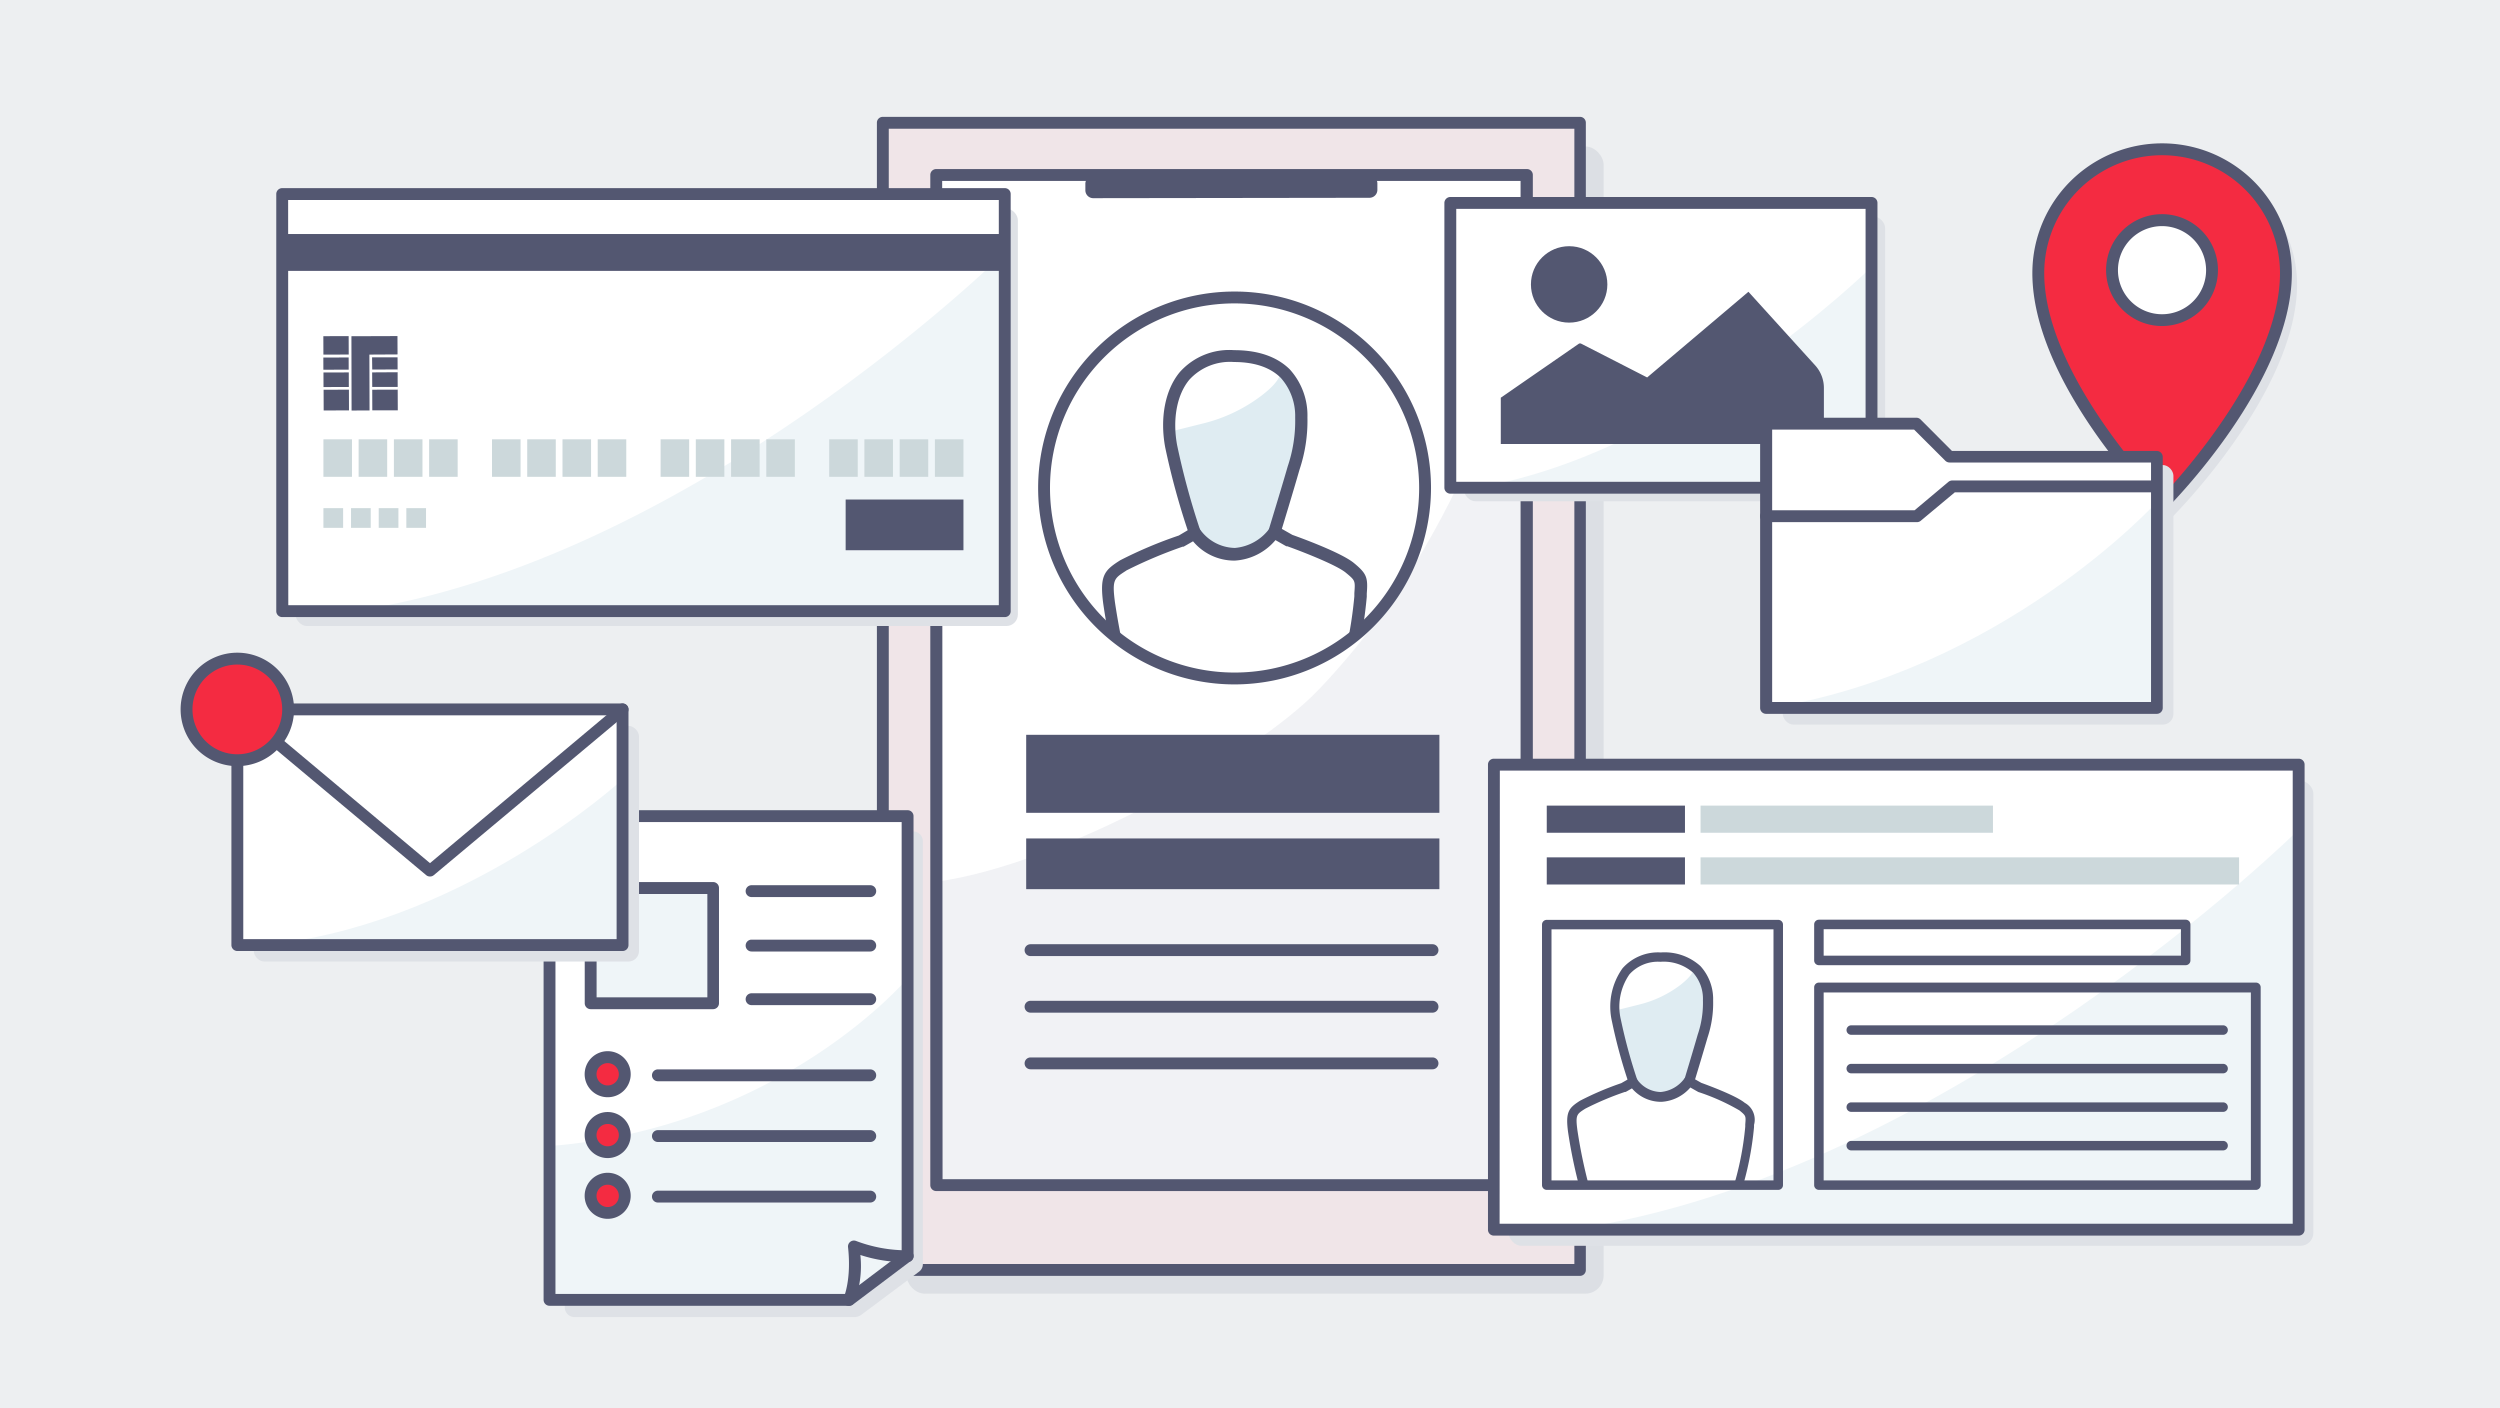 <svg xmlns="http://www.w3.org/2000/svg" xmlns:xlink="http://www.w3.org/1999/xlink" viewBox="0 0 316 178"><defs><style>.cls-1{fill:none;}.cls-2{fill:#edeff1;}.cls-3{fill:#dee1e6;}.cls-4{fill:#f42b41;}.cls-5{fill:#535771;}.cls-6{fill:#fff;}.cls-7{fill:#dcdfe4;}.cls-8{fill:#f0e5e8;}.cls-9{fill:#dde0e6;opacity:0.4;}.cls-10{clip-path:url(#clip-path);}.cls-11{fill:#dfecf2;}.cls-12{fill:#eff5f8;}.cls-13{fill:#ccd8db;}.cls-14{clip-path:url(#clip-path-2);}</style><clipPath id="clip-path"><circle class="cls-1" cx="156.05" cy="61.68" r="24.08"/></clipPath><clipPath id="clip-path-2"><rect class="cls-1" x="193.77" y="118.8" width="32.35" height="31"/></clipPath></defs><g id="レイヤー_2" data-name="レイヤー 2"><g id="レイヤー_1-2" data-name="レイヤー 1"><rect class="cls-2" width="316" height="178"/><path class="cls-3" d="M274.7,20.28a15.67,15.67,0,0,0-15.65,15.65c0,13.63,15.65,29.29,15.65,29.29s15.65-15.66,15.65-29.29A15.67,15.67,0,0,0,274.7,20.28Z"/><path class="cls-4" d="M273.29,18.87a15.67,15.67,0,0,0-15.65,15.65c0,13.63,15.65,29.28,15.65,29.28s15.65-15.65,15.65-29.28A15.67,15.67,0,0,0,273.29,18.87Z"/><path class="cls-5" d="M273.29,64.55a.71.71,0,0,1-.53-.22c-.65-.64-15.87-16-15.87-29.81a16.4,16.4,0,1,1,32.8,0c0,13.78-15.22,29.17-15.87,29.81A.71.71,0,0,1,273.29,64.55Zm0-44.93a14.91,14.91,0,0,0-14.9,14.9c0,11.75,12.18,25.32,14.9,28.2,2.71-2.88,14.9-16.45,14.9-28.2A14.92,14.92,0,0,0,273.29,19.62Z"/><circle class="cls-6" cx="273.29" cy="34.14" r="6.31"/><path class="cls-5" d="M273.29,41.21a7.07,7.07,0,1,1,7.06-7.07A7.08,7.08,0,0,1,273.29,41.21Zm0-12.63a5.57,5.57,0,1,0,5.56,5.56A5.58,5.58,0,0,0,273.29,28.58Z"/><rect class="cls-7" x="114.58" y="18.51" width="88.12" height="145.01" rx="2.32"/><rect class="cls-8" x="111.59" y="15.52" width="88.12" height="145.01"/><path class="cls-5" d="M199.7,161.27H111.59a.74.74,0,0,1-.75-.75v-145a.74.74,0,0,1,.75-.75H199.7a.74.74,0,0,1,.75.75v145A.74.74,0,0,1,199.7,161.27Zm-87.36-1.5H199V16.27H112.34Z"/><rect class="cls-6" x="118.34" y="22.12" width="74.61" height="127.68"/><path class="cls-9" d="M118.34,111.45c15.68-2.12,40.2-15.78,48.31-24.25C187.86,65.05,193,36,193,36l-.08,113.61-74.28.24Z"/><path class="cls-5" d="M193,150.55H118.34a.75.75,0,0,1-.75-.75V22.12a.74.74,0,0,1,.75-.75H193a.74.74,0,0,1,.75.75V149.8A.75.75,0,0,1,193,150.55Zm-73.86-1.5H192.2V22.87H119.09Z"/><path class="cls-5" d="M173.08,22.12l-34.89.11a1,1,0,0,0-1,1v.82a1,1,0,0,0,1.05,1L173.1,25a1,1,0,0,0,1-1v-.81a1,1,0,0,0-1-1"/><g class="cls-10"><path class="cls-11" d="M151,67.38a95.67,95.67,0,0,1-3-10.93C147.18,51.69,148.41,45,156,45s8.48,5.21,8.48,7.75a18.69,18.69,0,0,1-1,6.39c-.81,2.83-2.41,8.07-2.41,8.07l-.42,4.19H151.4Z"/><path class="cls-6" d="M147.93,54.56s-1.88-10.2,9.44-9.49c6.51.41,4.75,2.9,2.08,4.94a20.15,20.15,0,0,1-7.4,3.52Z"/><path class="cls-5" d="M160.64,72.16H151.4a.75.75,0,0,1-.75-.68l-.37-4a94.25,94.25,0,0,1-3-10.94c-.69-3.73,0-7.29,1.85-9.51A8.37,8.37,0,0,1,156,44.26h0c3,0,5.37.81,7,2.4a8.66,8.66,0,0,1,2.26,6.1,19.39,19.39,0,0,1-1,6.6c-.75,2.63-2.2,7.38-2.39,8l-.41,4.11A.75.75,0,0,1,160.64,72.16Zm-8.56-1.5H160l.36-3.51a.59.59,0,0,1,0-.14c0-.06,1.61-5.27,2.41-8.07a17.93,17.93,0,0,0,.94-6.18,7.22,7.22,0,0,0-1.82-5c-1.3-1.3-3.29-2-5.9-2h0A6.94,6.94,0,0,0,150.33,48c-1.57,1.89-2.15,5-1.54,8.28a96,96,0,0,0,2.94,10.81,1.16,1.16,0,0,1,0,.18Z"/><path class="cls-6" d="M142.53,87.08a91,91,0,0,1-2.31-10.87c-.45-3.41.12-3.67,1.8-4.76a57.68,57.68,0,0,1,7.25-3.08l1.75-1A6.27,6.27,0,0,0,156.08,70a6.73,6.73,0,0,0,5-2.82L163,68.33s6,2.12,7.61,3.45,1.48,1.47,1.33,3.63a55.8,55.8,0,0,1-2.37,11.67"/><path class="cls-5" d="M169.57,87.83a.85.85,0,0,1-.26,0,.76.76,0,0,1-.44-1,54.4,54.4,0,0,0,2.32-11.45l0-.41c.12-1.59.12-1.59-1.09-2.59s-5.75-2.75-7.38-3.33l-.13,0-1.37-.78a7.27,7.27,0,0,1-5.14,2.59,6.79,6.79,0,0,1-5.28-2.44l-1.19.68-.12,0a58,58,0,0,0-7.1,3l-.13.09c-1.44.93-1.7,1.1-1.33,3.94a89.69,89.69,0,0,0,2.29,10.76.75.75,0,0,1-1.44.42,88.81,88.81,0,0,1-2.33-11c-.46-3.5.11-4.18,2-5.4l.14-.09A54.59,54.59,0,0,1,149,67.69l1.69-1a.76.76,0,0,1,1,.24,5.54,5.54,0,0,0,4.4,2.33,6.06,6.06,0,0,0,4.39-2.48.75.75,0,0,1,1-.24l1.88,1.07c.87.31,6.16,2.22,7.78,3.56s1.78,1.82,1.62,3.86l0,.4a55.77,55.77,0,0,1-2.4,11.88A.77.77,0,0,1,169.57,87.83Z"/></g><path class="cls-5" d="M156.05,86.51a24.83,24.83,0,1,1,24.83-24.83A24.86,24.86,0,0,1,156.05,86.51Zm0-48.16a23.33,23.33,0,1,0,23.33,23.33A23.36,23.36,0,0,0,156.05,38.35Z"/><path class="cls-5" d="M181.07,120.85H130.26a.75.75,0,0,1,0-1.5h50.81a.75.75,0,0,1,0,1.5Z"/><path class="cls-5" d="M181.07,128H130.26a.75.75,0,0,1,0-1.5h50.81a.75.75,0,0,1,0,1.5Z"/><path class="cls-5" d="M181.07,135.16H130.26a.75.75,0,0,1,0-1.5h50.81a.75.75,0,0,1,0,1.5Z"/><rect class="cls-3" x="37.35" y="26.37" width="91.31" height="52.76" rx="1.46"/><rect class="cls-6" x="35.67" y="24.53" width="91.31" height="52.76"/><path class="cls-12" d="M127,31.91S87.3,71.11,44.37,77.29H127Z"/><path class="cls-5" d="M127,78H35.67a.75.75,0,0,1-.75-.75V24.53a.75.75,0,0,1,.75-.75H127a.74.74,0,0,1,.75.75V77.29A.74.74,0,0,1,127,78Zm-90.56-1.5h89.81V25.28H36.42Z"/><rect class="cls-5" x="35.67" y="29.58" width="91.31" height="4.66"/><rect class="cls-5" x="106.89" y="63.14" width="14.89" height="6.41"/><rect class="cls-5" x="40.88" y="42.49" width="3.2" height="2.33" transform="translate(-0.15 0.14) rotate(-0.19)"/><rect class="cls-5" x="40.89" y="47.08" width="3.2" height="1.84" transform="translate(-0.16 0.14) rotate(-0.19)"/><rect class="cls-5" x="40.91" y="49.26" width="3.2" height="2.62" transform="translate(-0.17 0.14) rotate(-0.19)"/><rect class="cls-5" x="40.88" y="45.19" width="3.2" height="1.54" transform="translate(-0.16 0.14) rotate(-0.19)"/><polygon class="cls-5" points="50.24 42.48 44.42 42.5 44.44 51.89 46.71 51.88 46.69 44.82 50.25 44.8 50.25 45.17 47.03 45.17 47.05 46.71 50.25 46.7 50.26 47.05 47.04 47.07 47.05 48.91 50.27 48.91 50.26 49.25 47.05 49.26 47.06 51.87 50.28 51.87 50.24 42.48"/><rect class="cls-13" x="40.88" y="55.53" width="3.61" height="4.74"/><rect class="cls-13" x="45.33" y="55.53" width="3.61" height="4.74"/><rect class="cls-13" x="49.79" y="55.53" width="3.61" height="4.74"/><rect class="cls-13" x="54.24" y="55.53" width="3.61" height="4.74"/><rect class="cls-13" x="62.19" y="55.53" width="3.61" height="4.74"/><rect class="cls-13" x="66.64" y="55.53" width="3.61" height="4.74"/><rect class="cls-13" x="71.1" y="55.53" width="3.61" height="4.74"/><rect class="cls-13" x="75.55" y="55.53" width="3.61" height="4.74"/><rect class="cls-13" x="83.5" y="55.53" width="3.61" height="4.74"/><rect class="cls-13" x="87.95" y="55.53" width="3.61" height="4.74"/><rect class="cls-13" x="92.41" y="55.53" width="3.61" height="4.74"/><rect class="cls-13" x="96.86" y="55.53" width="3.61" height="4.74"/><rect class="cls-13" x="104.81" y="55.53" width="3.61" height="4.74"/><rect class="cls-13" x="109.26" y="55.53" width="3.61" height="4.74"/><rect class="cls-13" x="113.72" y="55.53" width="3.61" height="4.74"/><rect class="cls-13" x="118.17" y="55.53" width="3.61" height="4.74"/><rect class="cls-13" x="40.88" y="64.23" width="2.49" height="2.49"/><rect class="cls-13" x="44.37" y="64.23" width="2.49" height="2.49"/><rect class="cls-13" x="47.87" y="64.23" width="2.49" height="2.49"/><rect class="cls-13" x="51.36" y="64.23" width="2.49" height="2.49"/><rect class="cls-3" x="190.69" y="98.69" width="101.72" height="58.78" rx="1.63"/><rect class="cls-6" x="188.83" y="96.65" width="101.72" height="58.78"/><path class="cls-12" d="M290.55,104.87s-44.21,43.67-92,50.56h92Z"/><path class="cls-5" d="M290.55,156.18H188.83a.74.74,0,0,1-.75-.75V96.65a.74.74,0,0,1,.75-.75H290.55a.74.74,0,0,1,.75.75v58.78A.74.74,0,0,1,290.55,156.18Zm-101-1.5H289.8V97.4H189.58Z"/><path class="cls-5" d="M276.27,122H229.91a.6.6,0,0,1-.6-.6v-4.55a.6.6,0,0,1,.6-.6h46.36a.6.6,0,0,1,.6.6v4.55A.6.6,0,0,1,276.27,122Zm-45.76-1.2h45.16v-3.35H230.51Z"/><rect class="cls-5" x="195.51" y="101.83" width="17.47" height="3.43"/><rect class="cls-5" x="195.51" y="108.37" width="17.47" height="3.43"/><rect class="cls-13" x="214.95" y="101.83" width="36.96" height="3.43"/><rect class="cls-13" x="214.95" y="108.37" width="68.07" height="3.43"/><g class="cls-14"><path class="cls-11" d="M206.45,136.75a66.51,66.51,0,0,1-2.1-7.71c-.61-3.36.26-8.06,5.58-8.07s6,3.68,6,5.47a13.06,13.06,0,0,1-.68,4.51c-.57,2-1.7,5.69-1.7,5.69l-.3,3h-6.51Z"/><path class="cls-6" d="M204.26,127.71s-1.32-7.19,6.67-6.69c4.59.28,3.35,2,1.47,3.48a14.21,14.21,0,0,1-5.22,2.48Z"/><path class="cls-5" d="M213.23,140.2h-6.51a.61.61,0,0,1-.6-.55l-.26-2.77a66.54,66.54,0,0,1-2.1-7.73,8.35,8.35,0,0,1,1.33-6.76,6,6,0,0,1,4.84-2h0a6.75,6.75,0,0,1,5,1.72,6.19,6.19,0,0,1,1.61,4.35,13.67,13.67,0,0,1-.7,4.67c-.54,1.86-1.54,5.18-1.69,5.65l-.29,2.9A.61.61,0,0,1,213.23,140.2Zm-6-1.2h5.43l.24-2.42,0-.11s1.12-3.69,1.69-5.69a12.31,12.31,0,0,0,.66-4.34,4.94,4.94,0,0,0-1.26-3.51,5.63,5.63,0,0,0-4.11-1.36h0a4.84,4.84,0,0,0-3.92,1.59,7.17,7.17,0,0,0-1.07,5.78,67.51,67.51,0,0,0,2.08,7.62l0,.13Z"/><path class="cls-6" d="M200.46,150.65a61.92,61.92,0,0,1-1.63-7.67c-.32-2.4.08-2.59,1.26-3.35a41.15,41.15,0,0,1,5.12-2.18l1.24-.7a4.41,4.41,0,0,0,3.56,1.88,4.74,4.74,0,0,0,3.52-2l1.36.78s4.24,1.5,5.38,2.44,1,1,.93,2.56a39.59,39.59,0,0,1-1.66,8.23"/><path class="cls-5" d="M219.54,151.25a.57.57,0,0,1-.22,0,.6.6,0,0,1-.35-.77,38.17,38.17,0,0,0,1.63-8.07l0-.28c.09-1.09.09-1.09-.73-1.77a27,27,0,0,0-5.2-2.33l-.09-.05-.92-.52a5.2,5.2,0,0,1-3.64,1.81,4.83,4.83,0,0,1-3.74-1.7l-.79.45-.1,0a37.53,37.53,0,0,0-5,2.11l-.1.06c-1,.65-1.16.75-.9,2.71a65.1,65.1,0,0,0,1.61,7.58.59.59,0,0,1-.4.74.6.6,0,0,1-.75-.4,63.71,63.71,0,0,1-1.65-7.76c-.33-2.5.09-3,1.44-3.88l.1-.06a38.46,38.46,0,0,1,5.19-2.21l1.19-.68a.61.61,0,0,1,.8.19,3.73,3.73,0,0,0,3,1.61,4.19,4.19,0,0,0,3-1.72.62.62,0,0,1,.8-.19l1.32.75c.63.23,4.35,1.58,5.5,2.53a2.43,2.43,0,0,1,1.17,2.78l0,.28a39.68,39.68,0,0,1-1.7,8.4A.6.6,0,0,1,219.54,151.25Z"/></g><path class="cls-5" d="M224.77,150.4H195.51a.6.6,0,0,1-.6-.6V116.87a.6.6,0,0,1,.6-.6h29.26a.6.6,0,0,1,.6.6V149.8A.6.6,0,0,1,224.77,150.4Zm-28.66-1.2h28.06V117.47H196.11Z"/><path class="cls-5" d="M285.15,150.4H229.91a.6.6,0,0,1-.6-.6v-25a.6.6,0,0,1,.6-.6h55.24a.6.6,0,0,1,.6.6v25A.6.6,0,0,1,285.15,150.4Zm-54.64-1.2h54V125.45h-54Z"/><path class="cls-5" d="M281,130.8H234a.6.6,0,0,1,0-1.2h47a.6.6,0,0,1,0,1.2Z"/><path class="cls-5" d="M281,135.67H234a.6.6,0,0,1,0-1.2h47a.6.6,0,0,1,0,1.2Z"/><path class="cls-5" d="M281,140.54H234a.6.6,0,0,1,0-1.2h47a.6.6,0,0,1,0,1.2Z"/><path class="cls-5" d="M281,145.41H234a.6.6,0,0,1,0-1.2h47a.6.6,0,0,1,0,1.2Z"/><rect class="cls-5" x="129.71" y="92.88" width="52.23" height="9.86"/><rect class="cls-5" x="129.71" y="105.98" width="52.23" height="6.41"/><rect class="cls-3" x="185.04" y="27.37" width="53.24" height="35.99" rx="1.46"/><rect id="長方形_3414" data-name="長方形 3414" class="cls-6" x="183.32" y="25.65" width="53.24" height="35.99"/><path class="cls-12" d="M236.49,33.8s-24.44,24.14-50.87,28h50.87Z"/><path class="cls-5" d="M236.56,62.4H183.32a.76.76,0,0,1-.75-.75v-36a.76.76,0,0,1,.75-.75h53.24a.75.75,0,0,1,.75.75v36A.75.75,0,0,1,236.56,62.4Zm-52.49-1.5h51.74V26.4H184.07Z"/><circle id="楕円形_8476" data-name="楕円形 8476" class="cls-5" cx="198.34" cy="35.95" r="4.83"/><path id="パス_6362" data-name="パス 6362" class="cls-5" d="M229.47,46.22,221,36.88,208.2,47.71l-8.32-4.26a.33.33,0,0,0-.32,0l-9.86,6.82v5.85H229a1.54,1.54,0,0,0,1.54-1.55h0V49.08A4.24,4.24,0,0,0,229.47,46.22Z"/><path class="cls-3" d="M108,166.48H72.63a1.23,1.23,0,0,1-1.24-1.24v-58.9a1.24,1.24,0,0,1,1.24-1.25h42.78a1.24,1.24,0,0,1,1.24,1.25v53.44a1.17,1.17,0,0,1-.47.95l-7.28,5.44A1.55,1.55,0,0,1,108,166.48Z"/><polygon id="長方形_3414-2" data-name="長方形 3414" class="cls-6" points="69.46 103.16 114.72 103.16 114.72 158.75 107.37 163.53 69.46 163.53 69.46 103.16"/><path class="cls-12" d="M114.66,123.73s-16,18.85-45.2,21.13v19.39h37.91l7.29-5.5Z"/><path class="cls-5" d="M107.37,165.05H69.46a.75.75,0,0,1-.75-.75V103.16a.75.75,0,0,1,.75-.75h45.26a.75.75,0,0,1,.75.75v55.59a.74.74,0,0,1-.3.6l-7.35,5.54A.75.75,0,0,1,107.37,165.05Zm-37.16-1.5h36.91l6.85-5.17V103.91H70.21Z"/><rect class="cls-12" x="74.66" y="112.24" width="15.48" height="14.56"/><path class="cls-5" d="M90.13,127.56H74.66a.75.75,0,0,1-.75-.75V112.24a.75.75,0,0,1,.75-.75H90.13a.75.75,0,0,1,.75.75v14.57A.75.75,0,0,1,90.13,127.56Zm-14.72-1.5h14V113h-14Z"/><line class="cls-12" x1="95.04" y1="112.64" x2="110" y2="112.64"/><path class="cls-5" d="M110,113.39H95a.75.75,0,0,1,0-1.5h15a.75.75,0,0,1,0,1.5Z"/><line class="cls-12" x1="95.04" y1="119.52" x2="110" y2="119.52"/><path class="cls-5" d="M110,120.27H95a.75.75,0,0,1,0-1.5h15a.75.75,0,0,1,0,1.5Z"/><line class="cls-12" x1="95.04" y1="126.3" x2="110" y2="126.3"/><path class="cls-5" d="M110,127.05H95a.75.75,0,0,1,0-1.5h15a.75.75,0,0,1,0,1.5Z"/><line class="cls-12" x1="83.17" y1="135.92" x2="110" y2="135.92"/><path class="cls-5" d="M110,136.67H83.16a.75.75,0,0,1,0-1.5H110a.75.75,0,0,1,0,1.5Z"/><circle class="cls-4" cx="76.81" cy="135.79" r="2.16"/><path class="cls-5" d="M76.81,138.69a2.91,2.91,0,1,1,2.91-2.9A2.9,2.9,0,0,1,76.81,138.69Zm0-4.31a1.41,1.41,0,1,0,1.41,1.41A1.41,1.41,0,0,0,76.81,134.38Z"/><line class="cls-12" x1="83.17" y1="143.6" x2="110" y2="143.6"/><path class="cls-5" d="M110,144.35H83.16a.75.75,0,0,1,0-1.5H110a.75.75,0,0,1,0,1.5Z"/><circle class="cls-4" cx="76.81" cy="143.47" r="2.16"/><path class="cls-5" d="M76.81,146.38a2.91,2.91,0,1,1,2.91-2.91A2.91,2.91,0,0,1,76.81,146.38Zm0-4.31a1.41,1.41,0,1,0,1.41,1.4A1.4,1.4,0,0,0,76.81,142.07Z"/><line class="cls-12" x1="83.17" y1="151.28" x2="110" y2="151.28"/><path class="cls-5" d="M110,152H83.16a.75.75,0,0,1,0-1.5H110a.75.75,0,0,1,0,1.5Z"/><circle class="cls-4" cx="76.81" cy="151.16" r="2.16"/><path class="cls-5" d="M76.81,154.06a2.91,2.91,0,1,1,2.91-2.9A2.9,2.9,0,0,1,76.81,154.06Zm0-4.31a1.41,1.41,0,1,0,1.41,1.41A1.41,1.41,0,0,0,76.81,149.75Z"/><path class="cls-5" d="M107.37,165.05A.8.8,0,0,1,107,165a.76.76,0,0,1-.35-1h0s1-2.22.54-6.37a.75.75,0,0,1,1-.78,18.16,18.16,0,0,0,6.43,1.19.75.75,0,1,1,.06,1.49,18.22,18.22,0,0,1-5.93-.9,13,13,0,0,1-.77,6A.76.76,0,0,1,107.37,165.05Z"/><rect class="cls-3" x="225.34" y="58.78" width="49.38" height="32.81" rx="1.35"/><polygon id="長方形_3414-3" data-name="長方形 3414" class="cls-6" points="223.24 53.55 242.25 53.55 246.42 57.71 272.62 57.71 272.62 89.48 223.24 89.48 223.24 53.55"/><path class="cls-12" d="M272.55,63.53s-19.48,21.41-49.32,26.05h49.32Z"/><path class="cls-5" d="M272.62,90.23H223.23a.75.75,0,0,1-.75-.75V53.55a.75.75,0,0,1,.75-.75h19a.75.75,0,0,1,.53.22L246.73,57h25.89a.76.76,0,0,1,.75.75V89.48A.75.75,0,0,1,272.62,90.23ZM224,88.73h47.89V58.46H246.42a.77.77,0,0,1-.53-.22l-3.95-3.94H224Z"/><path class="cls-5" d="M242.31,66H223.23a.75.75,0,0,1,0-1.5H242l4.29-3.6a.79.79,0,0,1,.49-.17h25.73a.75.75,0,0,1,0,1.5H247.09l-4.3,3.59A.74.74,0,0,1,242.31,66Z"/><rect class="cls-3" x="32.08" y="91.75" width="48.69" height="29.79" rx="1.34"/><rect id="長方形_3414-4" data-name="長方形 3414" class="cls-6" x="30" y="89.67" width="48.69" height="29.79"/><path class="cls-12" d="M78.63,98.57s-20.64,19-46.53,21H78.63Z"/><path class="cls-5" d="M78.69,120.21H30a.76.76,0,0,1-.75-.75V89.67a.76.76,0,0,1,.75-.75H78.69a.75.75,0,0,1,.75.75v29.79A.75.75,0,0,1,78.69,120.21Zm-47.94-1.5H77.94V90.42H30.75Z"/><path class="cls-5" d="M54.35,110.79a.72.72,0,0,1-.48-.17L29.52,90.25a.75.75,0,0,1-.09-1.06.74.74,0,0,1,1.05-.09l23.87,20,23.86-20a.75.75,0,0,1,1.06.09.77.77,0,0,1-.09,1.06L54.83,110.62A.72.72,0,0,1,54.35,110.79Z"/><circle class="cls-4" cx="30" cy="89.67" r="6.42"/><path class="cls-5" d="M30,96.84a7.17,7.17,0,1,1,7.17-7.17A7.18,7.18,0,0,1,30,96.84ZM30,84a5.67,5.67,0,1,0,5.67,5.67A5.68,5.68,0,0,0,30,84Z"/></g></g></svg>